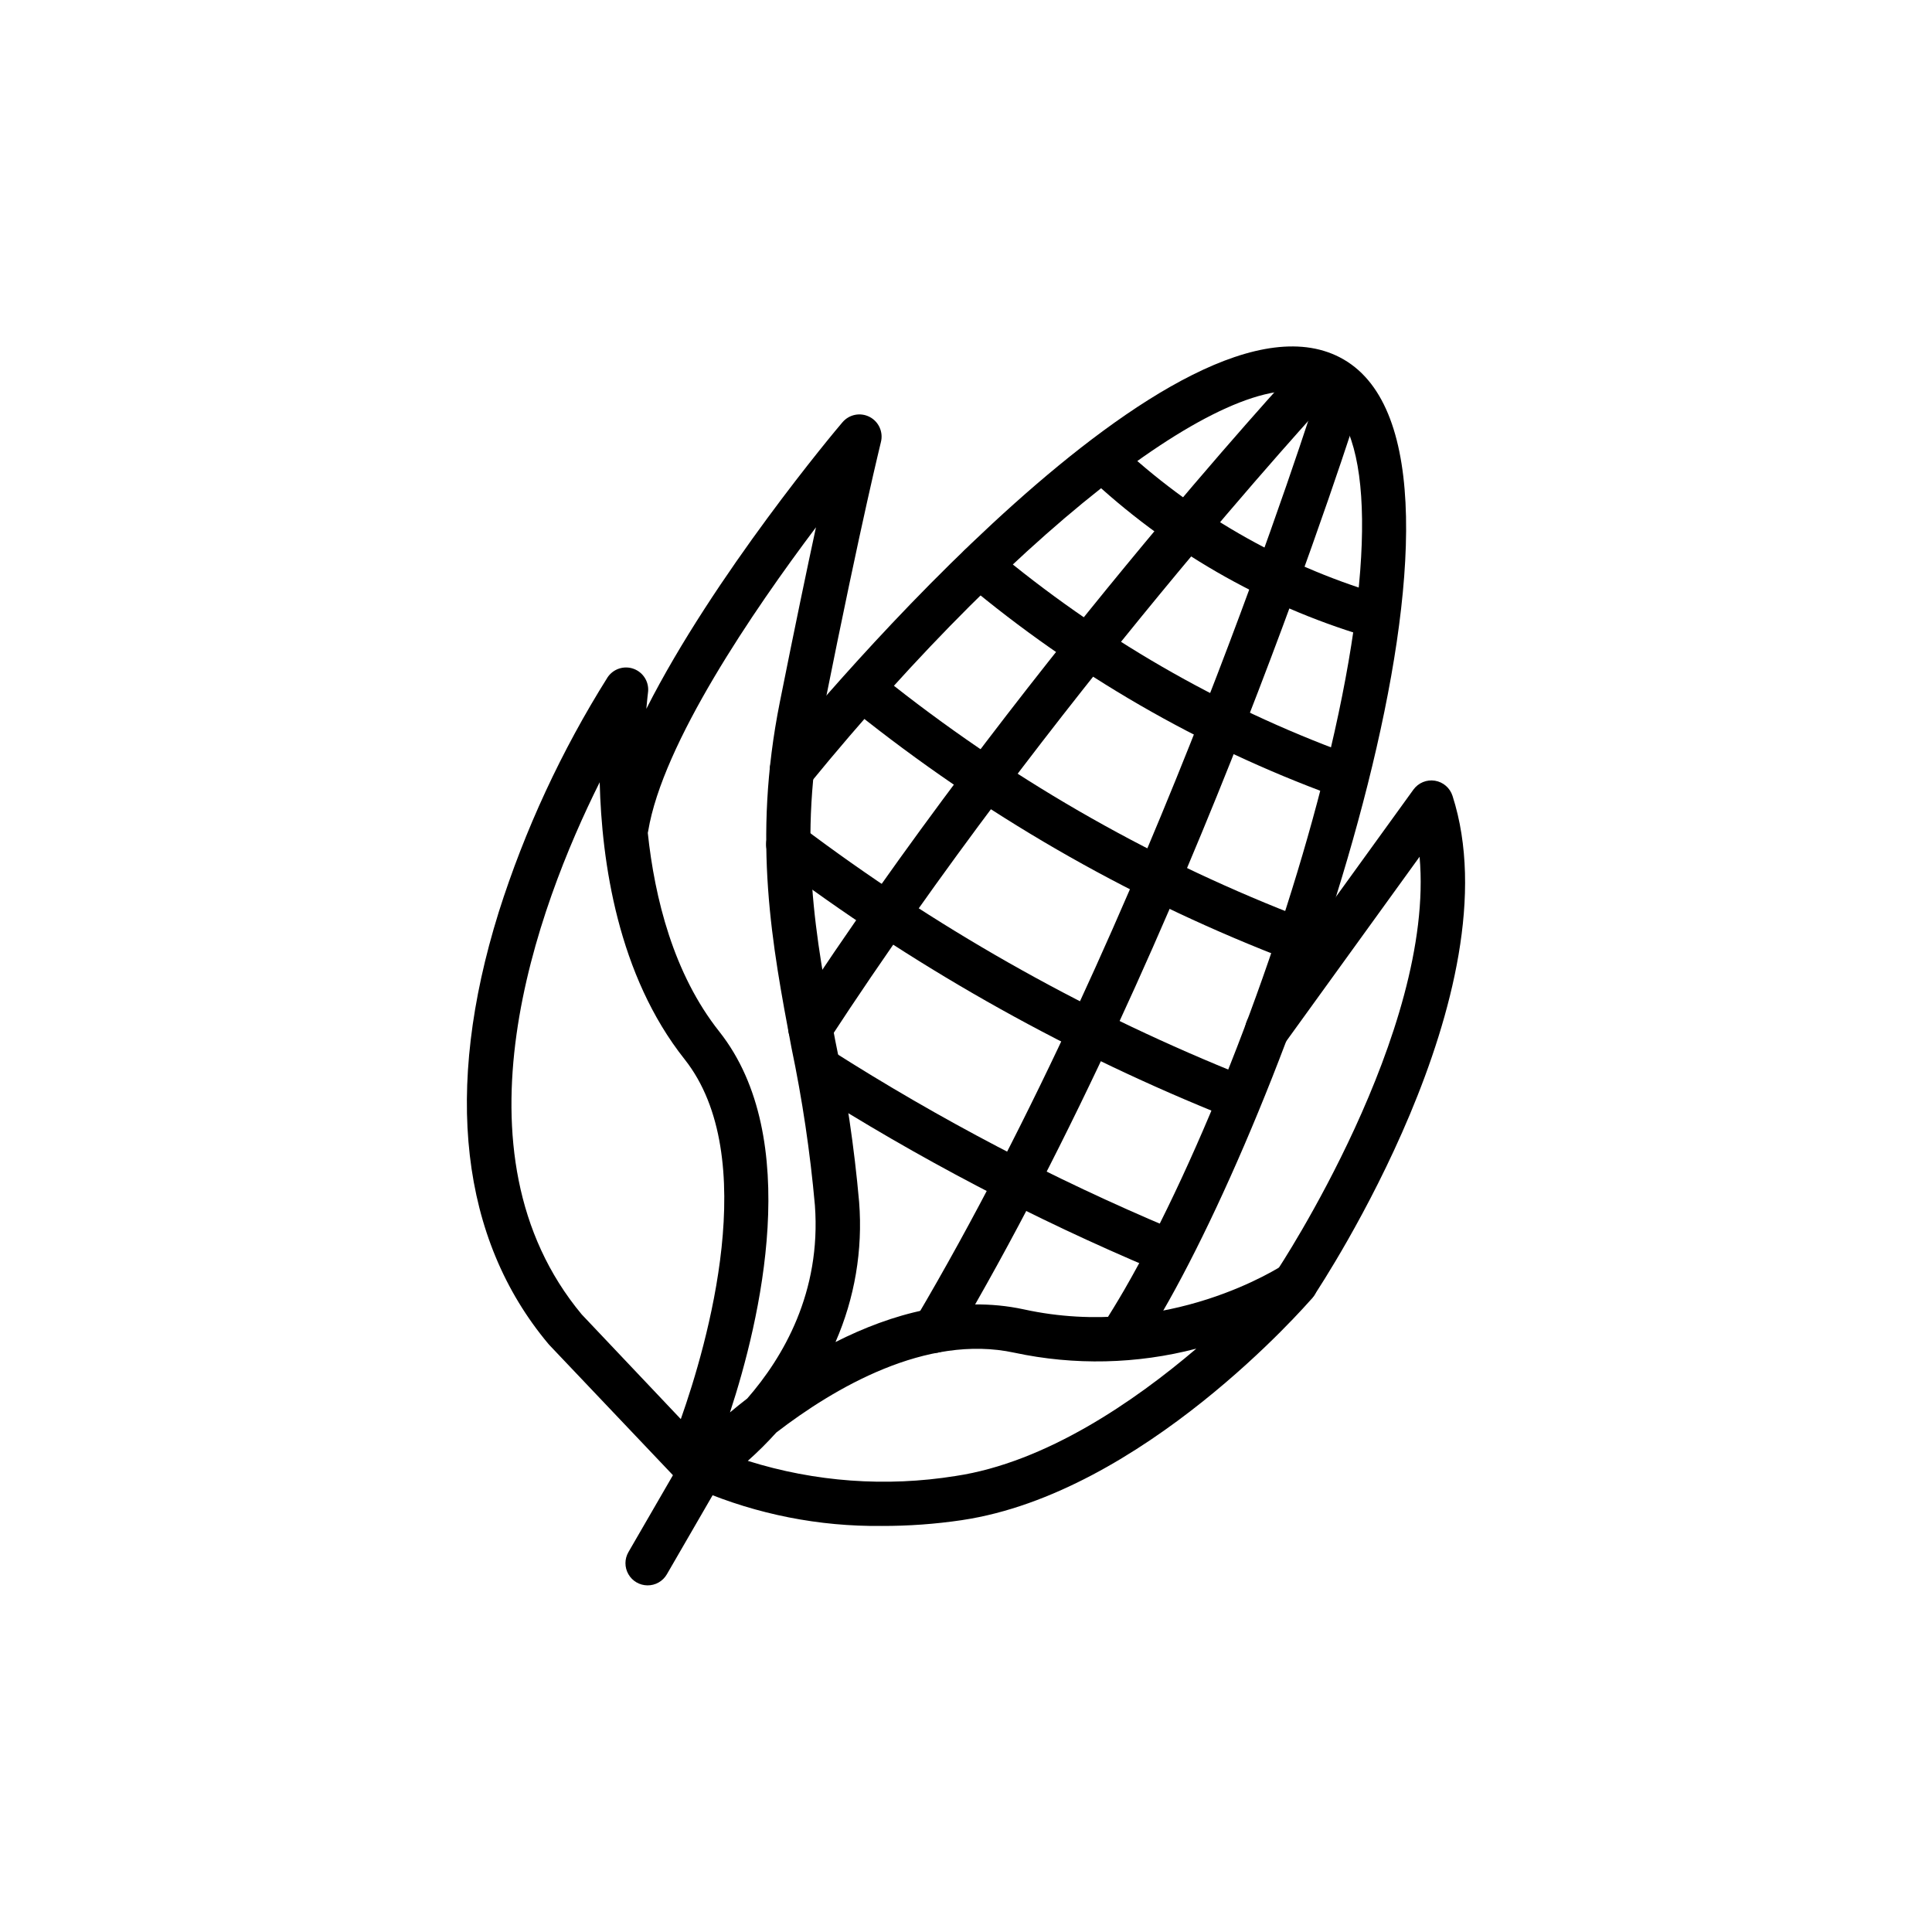 <?xml version="1.0" encoding="UTF-8"?>
<!-- Uploaded to: SVG Repo, www.svgrepo.com, Generator: SVG Repo Mixer Tools -->
<svg fill="#000000" width="800px" height="800px" version="1.1" viewBox="144 144 512 512" xmlns="http://www.w3.org/2000/svg">
 <g>
  <path d="m441.09 504.37c-2.152 0.008-4.137-1.164-5.168-3.055s-0.941-4.191 0.23-5.996c1.93-3.008 3.879-6.195 5.793-9.488 20.152-34.879 41.633-90.383 53.422-138.13 13.199-53.453 12.762-90.184-1.176-98.242-20.152-11.754-78.562 32.379-135.79 102.44-2.055 2.512-5.758 2.887-8.273 0.832-2.512-2.055-2.887-5.758-0.832-8.273 10.934-13.434 107.96-129.96 150.77-105.21 44.957 26.031-11.906 190.14-48.012 252.46-2.016 3.461-4.047 6.816-6.078 9.977-1.074 1.66-2.91 2.672-4.887 2.688z"/>
  <path d="m358.72 422.29c-1.141 0-2.254-0.332-3.207-0.957-2.703-1.785-3.453-5.422-1.68-8.129 59.148-90.688 132.42-170.27 133.16-171.06v-0.004c2.219-2.309 5.879-2.418 8.23-0.246 2.352 2.176 2.531 5.832 0.402 8.223-0.738 0.789-73.355 79.703-131.93 169.5-1.098 1.676-2.969 2.68-4.973 2.672z"/>
  <path d="m391.6 502.54c-1.047 0-2.074-0.285-2.973-0.82-2.797-1.656-3.731-5.262-2.082-8.062 62.523-105.8 105.97-243.69 106.41-245.09 1.172-2.805 4.285-4.25 7.184-3.34 2.898 0.91 4.625 3.879 3.984 6.848-0.438 1.395-44.301 140.68-107.48 247.57v0.004c-1.055 1.781-2.969 2.875-5.039 2.887z"/>
  <path d="m507.48 312.84c-0.566 0-1.133-0.086-1.68-0.254-27.539-8.273-52.77-22.855-73.688-42.586-2.293-2.227-2.387-5.875-0.215-8.215 2.172-2.344 5.816-2.519 8.207-0.402 19.602 18.5 43.246 32.172 69.055 39.938 2.816 0.82 4.594 3.59 4.172 6.488-0.422 2.902-2.918 5.047-5.852 5.031z"/>
  <path d="m499.32 355.19c-0.684 0-1.359-0.117-2-0.352-35.531-13-68.527-32.082-97.52-56.391-2.371-2.106-2.648-5.707-0.629-8.148 2.019-2.441 5.609-2.84 8.117-0.906 27.965 23.441 59.785 41.844 94.047 54.395 2.68 0.973 4.277 3.731 3.785 6.539-0.492 2.812-2.934 4.863-5.785 4.863z"/>
  <path d="m484.42 397.56c-0.727 0.004-1.441-0.129-2.117-0.387-40.281-15.793-77.949-37.582-111.73-64.621-1.273-0.949-2.109-2.375-2.316-3.953-0.207-1.578 0.234-3.168 1.223-4.414 0.992-1.246 2.441-2.039 4.023-2.195 1.586-0.156 3.164 0.332 4.379 1.359 32.848 26.309 69.488 47.5 108.67 62.859 2.629 1.027 4.156 3.785 3.637 6.559-0.523 2.777-2.945 4.789-5.769 4.793z"/>
  <path d="m468.05 439.09c-0.754-0.008-1.5-0.156-2.199-0.438-41.516-16.93-80.66-39.164-116.46-66.148-2.602-1.949-3.133-5.637-1.184-8.238 1.945-2.602 5.637-3.133 8.238-1.184 34.984 26.383 73.238 48.121 113.81 64.672 2.621 1.047 4.125 3.809 3.59 6.578-0.539 2.769-2.969 4.766-5.789 4.758z"/>
  <path d="m452.16 480.89c-0.777-0.004-1.547-0.156-2.269-0.453-31.922-13.438-62.66-29.543-91.875-48.148-1.34-0.824-2.293-2.152-2.648-3.684-0.355-1.531-0.078-3.144 0.766-4.473 0.84-1.328 2.18-2.262 3.719-2.594 1.539-0.332 3.144-0.035 4.461 0.824 28.652 18.254 58.801 34.051 90.113 47.223 2.59 1.082 4.055 3.84 3.5 6.59-0.559 2.75-2.977 4.723-5.781 4.715z"/>
  <path d="m377.64 548.39c-16.543 0.184-32.945-3.051-48.18-9.504-1.211-0.156-2.344-0.684-3.242-1.512-1.277-0.656-2.117-1.125-2.469-1.328-0.332-0.191-0.645-0.41-0.938-0.652-0.188-0.156-0.359-0.324-0.523-0.504l-32.762-34.512-0.234-0.27c-23.258-27.777-27.809-67.293-13.148-114.31h-0.004c6.941-21.906 16.645-42.836 28.867-62.289 1.52-2.281 4.414-3.211 6.981-2.238 2.562 0.973 4.113 3.586 3.734 6.301 0 0-0.219 1.68-0.438 4.281 17.918-35.418 50.195-73.891 51.961-75.926v0.004c1.766-2.109 4.758-2.711 7.199-1.449 2.445 1.258 3.688 4.047 2.996 6.707 0 0.184-4.668 18.32-15.23 71.137-6.938 34.594-2.082 60.086 3.074 87.074h-0.004c2.984 14.254 5.117 28.672 6.398 43.176 0.992 12.688-1.16 25.426-6.262 37.082 14.797-7.488 32.293-12.461 49.879-8.664 38.375 8.398 68.469-11.621 68.77-11.754l-0.004-0.004c2.445-1.66 5.738-1.25 7.699 0.957 1.965 2.207 1.98 5.531 0.043 7.758-1.812 2.098-45.074 51.758-92.852 58.895v0.004c-7.055 1.043-14.18 1.562-21.312 1.543zm-35.469-17.246h0.004c17.789 5.594 36.637 6.969 55.047 4.012 24-3.594 47.508-19.852 63.816-33.754-15.777 4.121-32.301 4.488-48.246 1.074-23.328-5.039-47.793 9.406-63.059 21.16h-0.004c-2.375 2.641-4.898 5.148-7.555 7.508zm-43.98-38.777 26.23 27.711c7.019-19.867 21.445-69.543 1.008-95.355-17.699-22.301-21.98-52.348-22.504-73.422-16.559 33.184-40.641 97.973-4.734 141.07zm17.48-127.63c1.832 17.281 6.816 37.348 18.941 52.633 22.352 28.23 10.832 76.562 2.84 100.93 1.41-1.191 2.938-2.418 4.586-3.695 9.473-10.867 19.633-28.113 17.918-51.203-1.254-14.059-3.336-28.035-6.231-41.852-5.039-26.871-10.43-54.73-3.039-91.594 4.031-20.152 7.188-35.266 9.555-46.215-16.594 22.051-40.641 57.25-44.469 80.508z"/>
  <path d="m487.32 489.91c-1.16 0.004-2.293-0.34-3.258-0.988-1.301-0.859-2.211-2.199-2.527-3.727-0.312-1.527-0.008-3.117 0.848-4.418 0.469-0.688 41.984-63.48 37.82-109.73l-35.688 49.375v-0.004c-1.938 2.523-5.527 3.047-8.105 1.184-2.574-1.863-3.203-5.438-1.414-8.066l43.578-60.289c1.305-1.797 3.508-2.707 5.699-2.352s3.992 1.914 4.664 4.031c16.656 51.789-34.512 129.04-36.695 132.4-1.098 1.637-2.949 2.609-4.922 2.586z"/>
  <path d="m315.58 564.14c-2.094-0.02-4.016-1.148-5.051-2.961-1.039-1.816-1.035-4.047 0.012-5.856l14.578-25.191c1.625-2.812 5.223-3.769 8.035-2.141 2.809 1.625 3.769 5.223 2.141 8.035l-14.578 25.191c-1.059 1.828-3.023 2.945-5.137 2.922z"/>
 </g>
</svg>